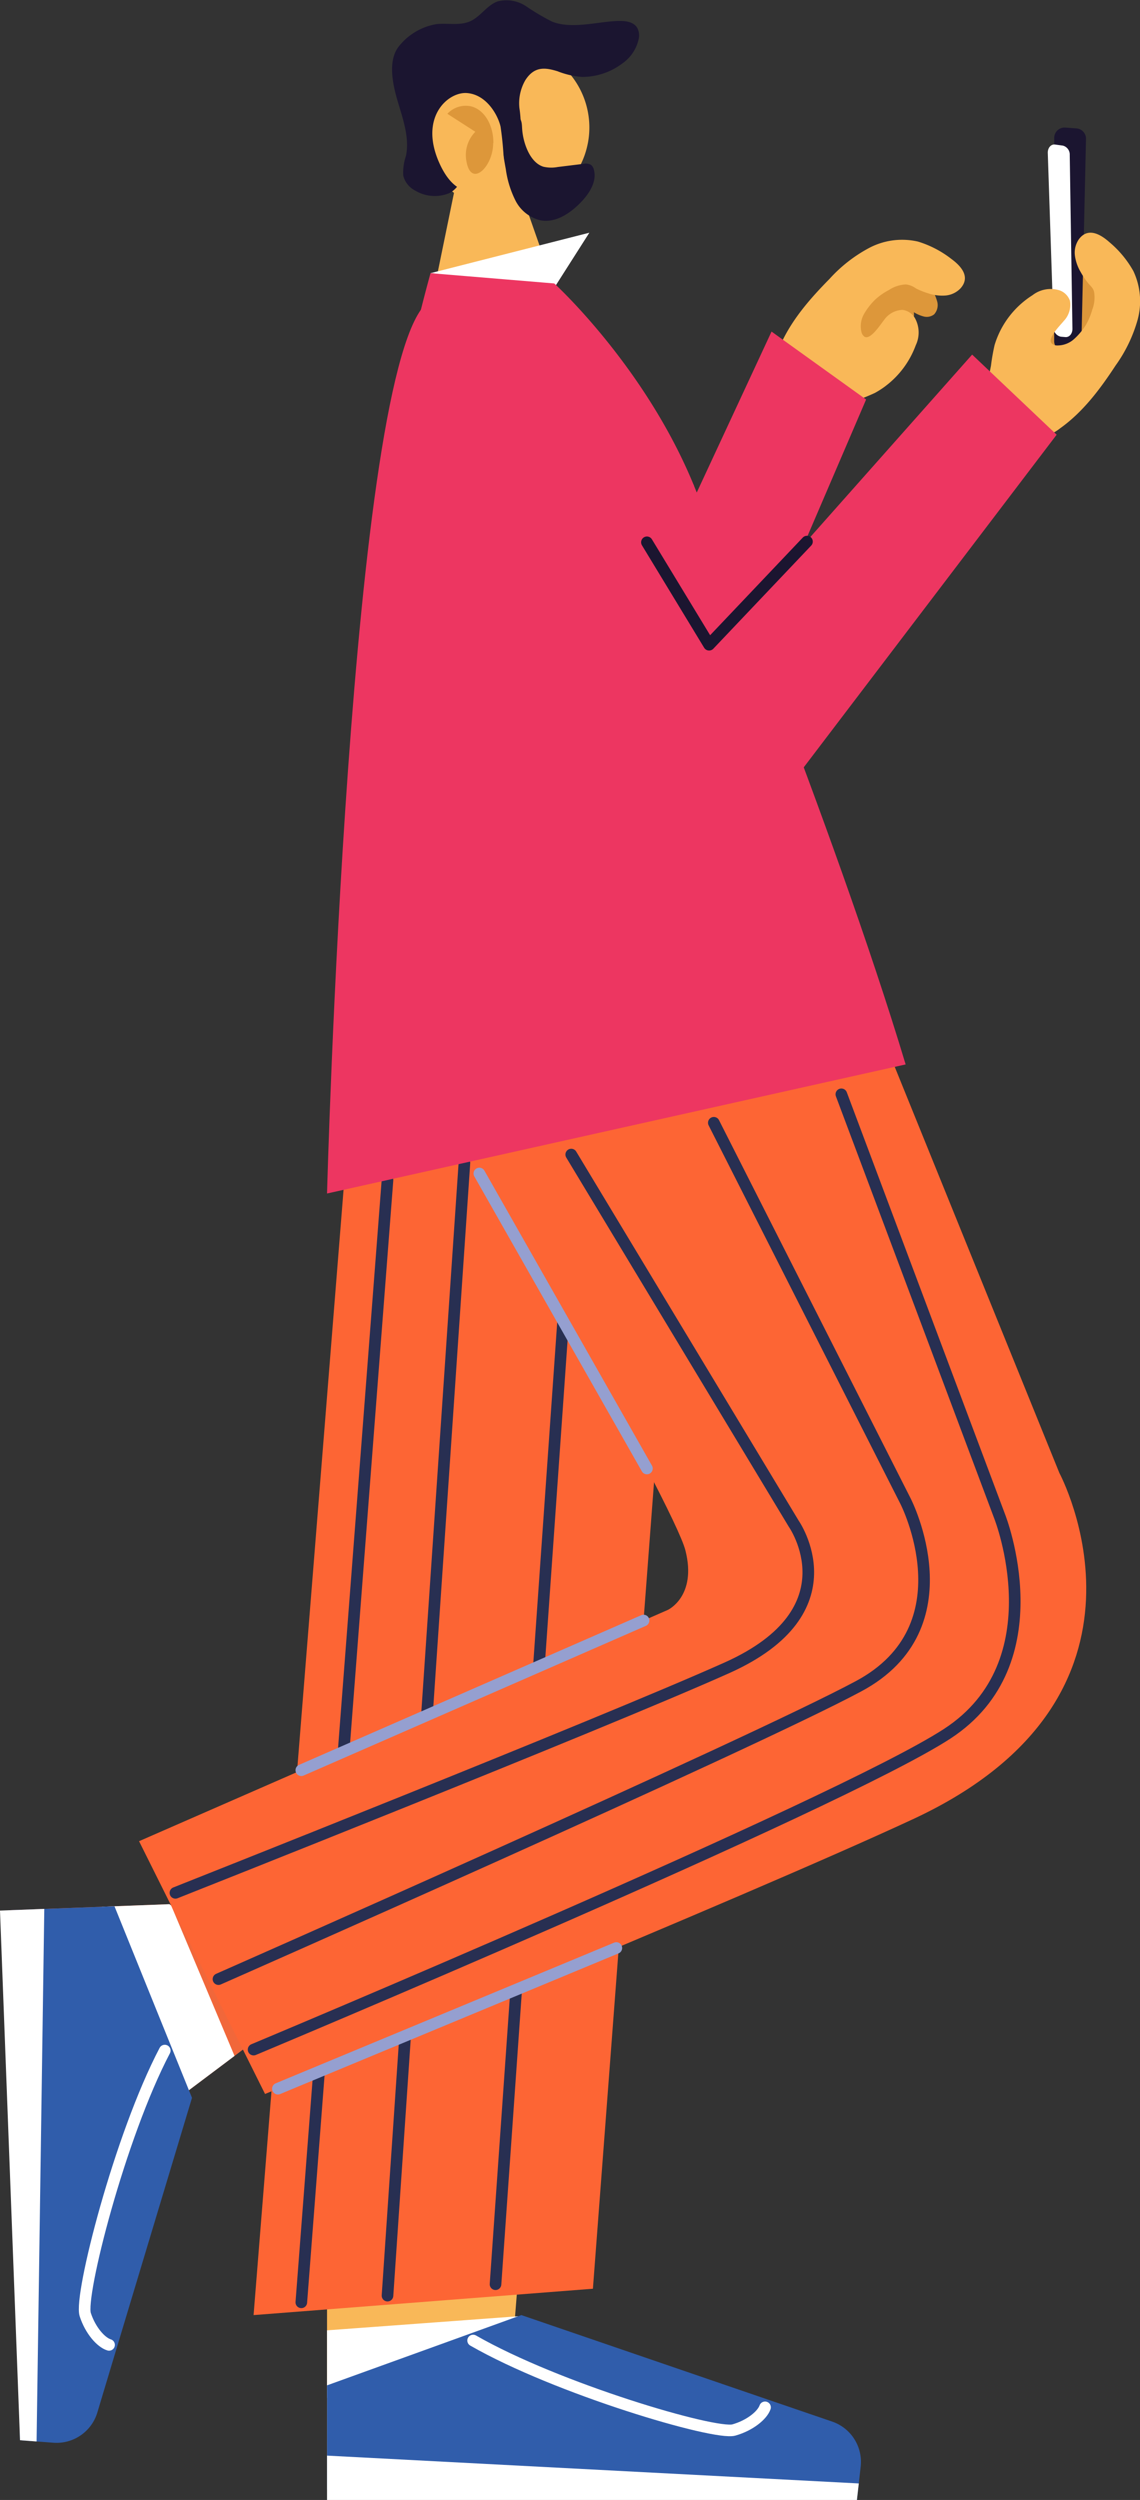 <svg xmlns="http://www.w3.org/2000/svg" xmlns:xlink="http://www.w3.org/1999/xlink" width="192.891" height="422.887" viewBox="0 0 192.891 422.887"><rect x="0" y="0" width="192.891" height="422.887" fill="#333333" stroke="none"/><defs><clipPath id="a"><rect width="192.891" height="422.887" fill="none"/></clipPath></defs><g clip-path="url(#a)"><path d="M29.193,417.005,2.3,418.022l3.115,82.355a6.251,6.251,0,0,0,8.3-.314l18.462-51.285.027-.093,8.006-6.014,10.857-8.143L29.491,417.237Z" transform="translate(-0.523 -94.898)" fill="#f1673a"/><path d="M33.752,417.005l-11.423.433c1.063,4,4.521,15.9,4.811,16.361.341.565,5.795,15.033,6.118,15.537.113.178,1.576-.105,3.473-.556l.027-.093,8.006-6.014c-1.737-4.157-7.978-18.931-10.715-25.435Z" transform="translate(-5.081 -94.898)" fill="#fff"/><path d="M19.894,417.46l-17.6.666,1.614,89.657,2.8.213,2.849.211a7.2,7.2,0,0,0,7.433-5.1l3.319-11.048,12.7-42.195-5.563-13.735Z" transform="translate(-0.523 -95.002)" fill="#305DAB"/><path d="M32.1,449.066c-7.609,14.507-14.481,41.492-13.456,44.659.88,2.721,2.692,4.72,4.029,5.126" transform="translate(-4.221 -102.195)" fill="none" stroke="#fff" stroke-linecap="round" stroke-miterlimit="10" stroke-width="1.965"/><path d="M7.494,418.042,0,418.326l3.389,89.591,2.8.212Z" transform="translate(0 -95.134)" fill="#fff"/><path d="M71.639,502.2v26.914h82.413a6.251,6.251,0,0,0,0-8.3L103.5,500.426l-.091-.03,2.05-25.793L89.977,481.01l-18.338,7.7Z" transform="translate(-16.303 -108.006)" fill="#f9b858"/><path d="M71.639,509.632v11.43c4.037-.911,16.061-3.916,16.532-4.19.577-.318,15.241-5.222,15.757-5.525a30.791,30.791,0,0,0,.03-4.093Z" transform="translate(-16.303 -115.437)" fill="#fff"/><path d="M71.639,518.878v17.609l89.655,1.777.318-2.793.319-2.839a7.2,7.2,0,0,0-4.812-7.62L146.2,521.276,104.52,506.992l-13.935,5.04Z" transform="translate(-16.303 -115.377)" fill="#305DAB"/><path d="M103.639,512.563c14.209,8.152,40.915,16.039,44.119,15.135,2.751-.776,4.818-2.511,5.274-3.833" transform="translate(-23.585 -116.645)" fill="none" stroke="#fff" stroke-linecap="round" stroke-miterlimit="10" stroke-width="1.965"/><path d="M71.639,537.768v7.5h89.655l.318-2.793Z" transform="translate(-16.303 -122.381)" fill="#fff"/><path d="M74.036,207.75,55.548,438.894l57.415-4.46,16.6-218.983Z" transform="translate(-12.641 -47.278)" fill="#fd6534"/><line x1="14.582" y2="189.847" transform="translate(50.984 199.61)" fill="none" stroke="#282f52" stroke-linecap="round" stroke-miterlimit="10" stroke-width="1.965"/><line x1="13.017" y2="191.617" transform="translate(65.566 196.707)" fill="none" stroke="#282f52" stroke-linecap="round" stroke-miterlimit="10" stroke-width="1.965"/><line x1="11.44" y2="162.938" transform="translate(83.843 223.457)" fill="none" stroke="#282f52" stroke-linecap="round" stroke-miterlimit="10" stroke-width="1.965"/><path d="M154.1,220.154l32.088,79.128s20.229,37.613-24.724,58.52c-28.94,13.459-109.686,46.509-109.686,46.509L30.461,361.553l89.47-39.124s4.948-2.284,2.978-10.056S85.515,242.69,85.515,242.69l35.451-22.536Z" transform="translate(-6.932 -50.101)" fill="#fd6534"/><path d="M123.5,82.638l10.188,14.017s23.707,57.615,35.851,97.988l-97.9,21.834S75.4,75.454,88.8,65.613C99.428,57.8,123.5,82.638,123.5,82.638" transform="translate(-16.303 -14.586)" fill="#ed3661"/><path d="M115.562,57.526l-6.512-18.6-10.075.665L95.668,55.717Z" transform="translate(-21.771 -8.857)" fill="#f9b858"/><path d="M94.307,57.808l26.873-6.844-5.927,9.3Z" transform="translate(-21.462 -11.598)" fill="#fff"/><path d="M120.525,26.4a14.063,14.063,0,0,1-1.152,3.5,13.894,13.894,0,0,1-1.7,2.7,14.121,14.121,0,1,1,2.856-6.2" transform="translate(-21.056 -2.196)" fill="#f9b858"/><path d="M116.849,33.831a5.9,5.9,0,0,0,2.43.042l4.3-.528a1.843,1.843,0,0,1,1.308.166,1.448,1.448,0,0,1,.488.818c.551,2.012-.772,4.045-2.224,5.542-1.786,1.841-4.207,3.468-6.736,3.04a6.408,6.408,0,0,1-4.287-3.327,16.943,16.943,0,0,1-1.651-5.334q-.64-3.49-1.044-7.017a3.48,3.48,0,0,1,0-1.18,1.8,1.8,0,0,1,2.923-.921c.884.663.822,1.4.892,2.387.153,2.177,1.257,5.6,3.6,6.312" transform="translate(-24.892 -5.625)" fill="#1b1530"/><path d="M113.926,12.067c-2.042-.629-3.937-.949-5.5,1.507a7.779,7.779,0,0,0-.995,4.715A19.939,19.939,0,0,1,107.644,22a2.425,2.425,0,0,1-.562,1.412,1.164,1.164,0,0,1-1.4.264,1.815,1.815,0,0,1-.512-.587c-.414-.65-.99-2.2-1.828-2.09-.476.06-1.218,1.329-1.524,1.715a17.054,17.054,0,0,0-2.633,4.479c-.7,1.782-1.836,4.688-3.7,5.509a6.439,6.439,0,0,1-5.694-.466,3.9,3.9,0,0,1-2.016-2.524,8.878,8.878,0,0,1,.465-3.37c.636-3.16-.579-6.355-1.475-9.451-.775-2.682-1.653-6.718.317-9.11a10.3,10.3,0,0,1,6.3-3.7c1.912-.212,3.953.3,5.71-.48s2.84-2.717,4.654-3.363a5.981,5.981,0,0,1,4.833.831,38.74,38.74,0,0,0,4.35,2.574c3.182,1.3,7.418.108,10.767-.079,1.348-.075,2.971-.014,3.667,1.142a2.716,2.716,0,0,1,.27,1.791,6.8,6.8,0,0,1-2.738,4.2,11.315,11.315,0,0,1-6.862,2.317,14.194,14.194,0,0,1-4.107-.942" transform="translate(-19.544 0)" fill="#1b1530"/><path d="M106.246,26.039c-.444-1.917-2.334-5.385-5.662-5.662-3.2-.266-8.238,4.087-4.637,11.962,4.239,9.268,10.906,2.066,10.906,2.066a56.273,56.273,0,0,0-.607-8.366" transform="translate(-21.552 -4.635)" fill="#f9b858"/><path d="M105.774,29.512l-7.775-5a4.242,4.242,0,0,1,4.069-1.246c2.4.656,3.776,3.483,3.706,6.25" transform="translate(-22.302 -5.263)" fill="#dd973a"/><path d="M104.707,27.765a5.6,5.6,0,0,0-2.55,5.87c.819,4.654,4.771.628,4.5-3.509-.185-2.785-1.947-2.361-1.947-2.361" transform="translate(-23.225 -6.313)" fill="#dd973a"/><path d="M200.215,66.773a2.029,2.029,0,0,1-1.742.368,5.979,5.979,0,0,1-1.688-.728A2.985,2.985,0,0,1,191.82,69a5.42,5.42,0,0,1-1.055,2.143,2.747,2.747,0,0,1-3.834.536,3.859,3.859,0,0,1-1.553-2.184,5.664,5.664,0,0,1,.6-3.869,10.691,10.691,0,0,1,8.531-5.843c1.416-.12,3.32.076,4.373,1.159a5.479,5.479,0,0,1,.767,1.254,8.951,8.951,0,0,1,1.047,2.288,2.324,2.324,0,0,1-.48,2.287" transform="translate(-42.156 -13.598)" fill="#dd973a"/><path d="M188.387,77.3a15.207,15.207,0,0,0,5.184-6.948,5.023,5.023,0,0,0-.172-4.664,2.869,2.869,0,0,0-2.073-1.329,3.973,3.973,0,0,0-3.14,1.75c-.528.634-2.271,3.414-3.292,2.783a1.3,1.3,0,0,1-.505-.777,4.2,4.2,0,0,1,.429-3.053,11.1,11.1,0,0,1,1.936-2.482A10.886,10.886,0,0,1,189.032,61a5.7,5.7,0,0,1,2.866-.947,3.562,3.562,0,0,1,1.7.674,13.243,13.243,0,0,0,2.1.84,7.425,7.425,0,0,0,2.89.364,3.967,3.967,0,0,0,2.582-1.238c1.7-1.94.066-3.752-1.575-4.954a17.533,17.533,0,0,0-5.632-2.929,11.963,11.963,0,0,0-8.249,1.058,24.7,24.7,0,0,0-6.739,5.261c-3.329,3.376-6.512,7.029-8.392,11.382a8.1,8.1,0,0,0-.836,3.844,7.745,7.745,0,0,0,2.88,4.828c1.31,1.195,3.121,2.985,5.023,2.92a5.8,5.8,0,0,0,2.336-.8q1.67-.839,3.391-1.565a35.188,35.188,0,0,0,3.287-1.332,14.677,14.677,0,0,0,1.719-1.1" transform="translate(-38.626 -11.941)" fill="#f9b858"/><path d="M179.511,84.105l-16-11.491-18.659,40.14,18.711,8.493Z" transform="translate(-32.963 -16.525)" fill="#ed3661"/><path d="M231.089,59a2.03,2.03,0,0,0,.007,1.78,6.04,6.04,0,0,0,1.068,1.5,2.984,2.984,0,0,0-1.482,5.4,5.41,5.41,0,0,0-1.873,1.483,2.748,2.748,0,0,0,.283,3.861,3.86,3.86,0,0,0,2.462,1.057,5.662,5.662,0,0,0,3.657-1.4,10.69,10.69,0,0,0,3.914-9.571c-.18-1.409-.774-3.229-2.054-4.031a5.463,5.463,0,0,0-1.388-.484,8.912,8.912,0,0,0-2.458-.541,2.321,2.321,0,0,0-2.134.95" transform="translate(-51.921 -13.209)" fill="#dd973a"/><path d="M235.533,64.134l.772-34.277a1.747,1.747,0,0,0-1.62-1.781l-1.882-.138a1.749,1.749,0,0,0-1.875,1.743l-.007,34.38a1.747,1.747,0,0,0,1.693,1.746l1.117.035a1.748,1.748,0,0,0,1.8-1.707" transform="translate(-52.551 -6.357)" fill="#1b1530"/><path d="M233.689,62.814l-.455-29.4a1.558,1.558,0,0,0-1.17-1.582l-1.3-.18c-.7-.1-1.274.563-1.245,1.434L230.5,62.6a1.534,1.534,0,0,0,1.22,1.555l.773.066c.672.058,1.208-.574,1.195-1.406" transform="translate(-52.231 -7.201)" fill="#fff"/><path d="M218.064,68.06a15.209,15.209,0,0,1,5.7-6.53,5.02,5.02,0,0,1,4.594-.815,2.871,2.871,0,0,1,1.736,1.747,3.97,3.97,0,0,1-1.05,3.439c-.509.649-2.859,2.938-2.027,3.8a1.3,1.3,0,0,0,.867.33,4.2,4.2,0,0,0,2.894-1.062,11.08,11.08,0,0,0,2.018-2.415A10.868,10.868,0,0,0,233.865,64a5.716,5.716,0,0,0,.322-3c-.129-.66-.6-1.009-1.017-1.522a13.122,13.122,0,0,1-1.263-1.875,7.41,7.41,0,0,1-.965-2.749,3.962,3.962,0,0,1,.667-2.785c1.538-2.074,3.654-.855,5.175.5a17.523,17.523,0,0,1,4.051,4.887,11.972,11.972,0,0,1,.7,8.287,24.741,24.741,0,0,1-3.724,7.695c-2.6,3.966-5.5,7.847-9.36,10.6a8.1,8.1,0,0,1-3.581,1.627,7.743,7.743,0,0,1-5.326-1.8c-1.444-1.03-3.575-2.422-3.913-4.295a5.813,5.813,0,0,1,.288-2.452q.468-1.807.816-3.644a34.77,34.77,0,0,1,.609-3.494,14.7,14.7,0,0,1,.718-1.913" transform="translate(-49.061 -11.595)" fill="#f9b858"/><path d="M136.705,95.684c-8.287-20.178-23.6-34.121-23.6-34.121L92.163,59.824a275.04,275.04,0,0,0-7.232,35c-1.872,13.837,53.358,4.709,51.775.855" transform="translate(-19.317 -13.614)" fill="#ed3661"/><path d="M149.747,156.583a12.143,12.143,0,0,0,7.477-4.543l46.267-60.833-14.3-13.551-40.4,45.531L129.3,91.1,108.545,103.7l28.679,47.228a12.142,12.142,0,0,0,12.523,5.65" transform="translate(-24.702 -17.672)" fill="#ed3661"/><path d="M141.71,118.726l10.522,17.328,16.559-17.447" transform="translate(-32.249 -26.992)" fill="none" stroke="#1b1530" stroke-linecap="round" stroke-linejoin="round" stroke-width="1.965"/><line x1="28.354" y1="49.9" transform="translate(81.106 198.507)" fill="none" stroke="#959fd0" stroke-linecap="round" stroke-miterlimit="10" stroke-width="1.965"/><line x1="57.906" y2="25.322" transform="translate(50.985 274.124)" fill="none" stroke="#959fd0" stroke-linecap="round" stroke-miterlimit="10" stroke-width="1.965"/><line x1="57.263" y2="23.797" transform="translate(47.024 329.521)" fill="none" stroke="#959fd0" stroke-linecap="round" stroke-miterlimit="10" stroke-width="1.965"/><path d="M105.4,252.843l37.634,62.421s10.361,14.707-11.292,24.4-93.314,38.067-93.314,38.067" transform="translate(-8.746 -57.54)" fill="none" stroke="#282f52" stroke-linecap="round" stroke-miterlimit="10" stroke-width="1.965"/><path d="M131.67,245.879,164.13,309.93s10.838,21.169-7.93,31.246S47.855,390.741,47.855,390.741" transform="translate(-10.89 -55.955)" fill="none" stroke="#282f52" stroke-linecap="round" stroke-miterlimit="10" stroke-width="1.965"/><path d="M155,239.648l26.814,71.475s9.69,24.6-8.914,36.7S55.548,401.245,55.548,401.245" transform="translate(-12.641 -54.537)" fill="none" stroke="#282f52" stroke-linecap="round" stroke-miterlimit="10" stroke-width="1.965"/></g></svg>